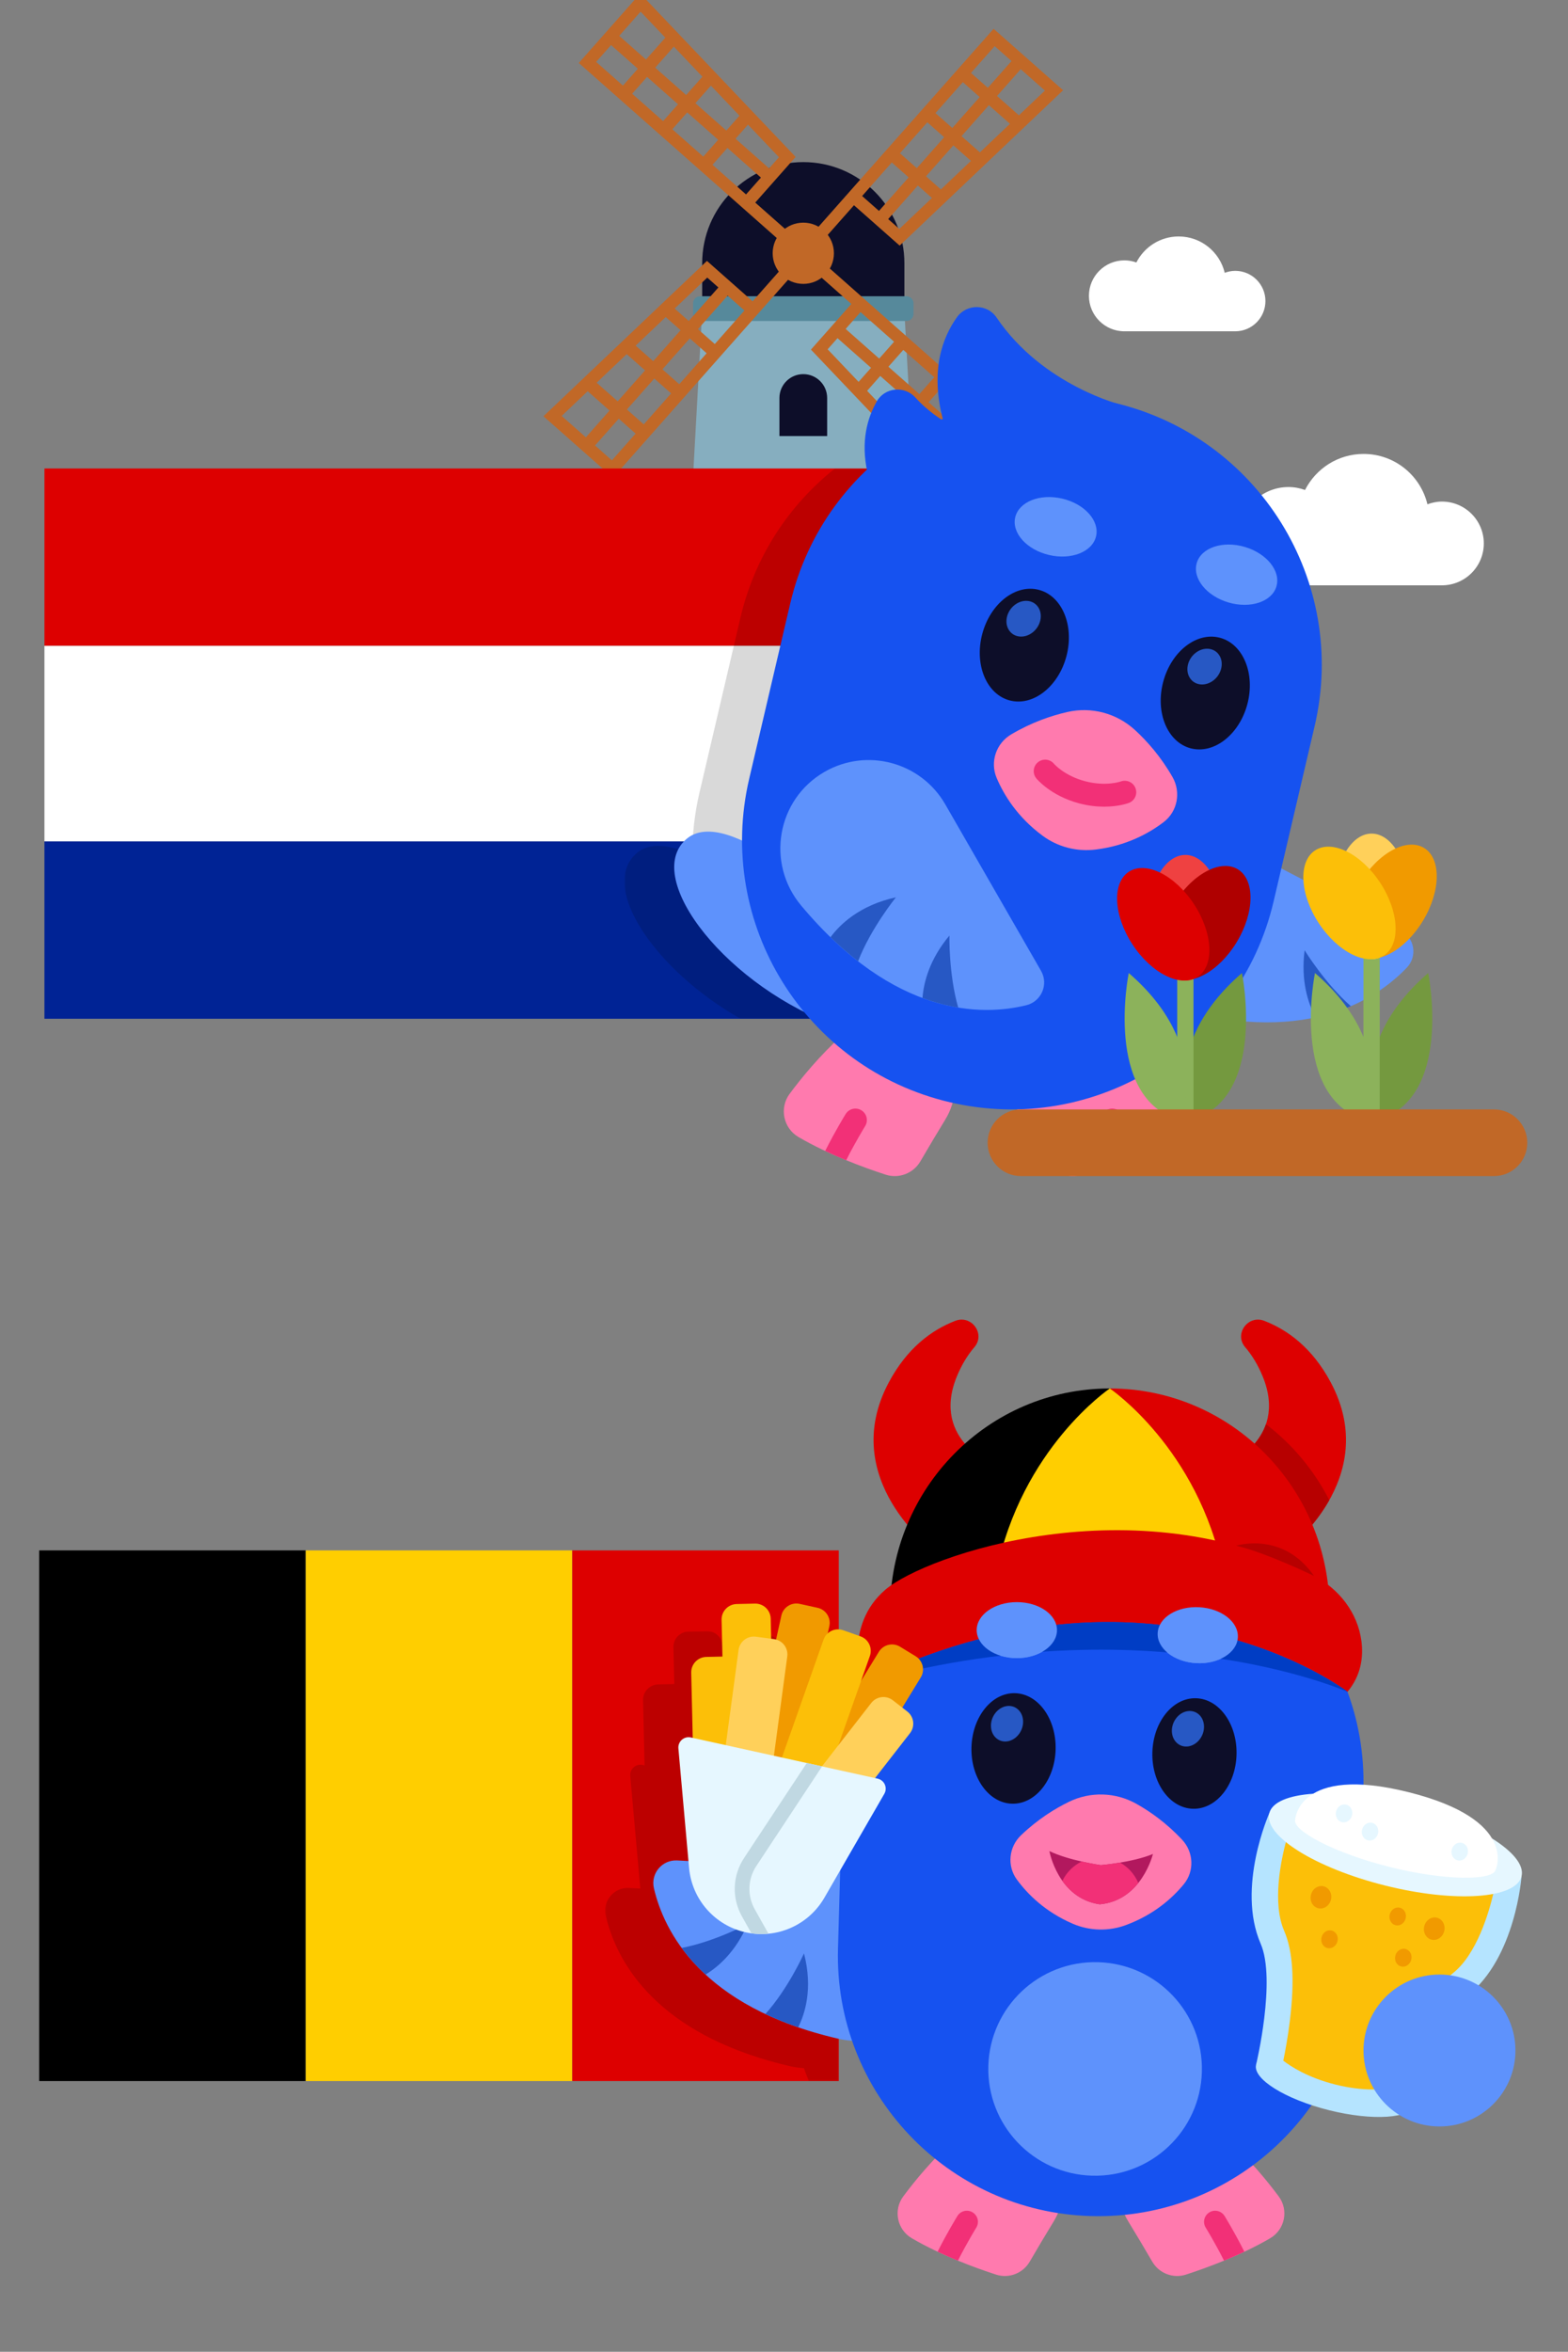 <svg width="923" height="1384" viewBox="0 0 923 1384" fill="none" xmlns="http://www.w3.org/2000/svg">
<rect x="0" y="0" width="923" height="1384" fill="#808080" stroke="none"/>
<g clip-path="url(#clip0_3728_3904)">
<path d="M413.341 154.883C413.341 122.03 439.985 95.393 472.856 95.393C505.723 95.393 532.371 122.03 532.371 154.883V183.214H413.341V154.883Z" fill="#0D0E29"/>
<path d="M532.369 183.212H470.8H413.339L404.438 344.157H470.796H541.275L532.369 183.212Z" fill="#86AEBF"/>
<path d="M412.139 174.345H533.571C535.873 174.345 537.735 176.206 537.735 178.502V184.752C537.735 187.048 535.873 188.91 533.571 188.91H412.139C409.842 188.91 407.979 187.048 407.979 184.752V178.502C407.979 176.206 409.842 174.345 412.139 174.345Z" fill="#56899B"/>
<path d="M454.831 149.043C454.831 139.092 462.903 131.027 472.855 131.027C482.81 131.027 490.882 139.092 490.882 149.043C490.882 158.995 482.81 167.06 472.855 167.06C462.903 167.06 454.831 158.995 454.831 149.043Z" fill="#C16827"/>
<path d="M507.488 115.355L529.395 134.722L615.09 53.309L585.516 27.161L507.488 115.355ZM475.567 151.441L470.14 146.644L584.885 16.95L625.803 53.112L529.575 144.544L502.693 120.776L475.567 151.441Z" fill="#C16827"/>
<path d="M520.435 131.63L515.008 126.836L597.823 33.217L603.251 38.011L520.435 131.63Z" fill="#C16827"/>
<path d="M597.464 75.482L564.062 45.95L568.857 40.529L602.26 70.057L597.464 75.482Z" fill="#C16827"/>
<path d="M576.557 99.117L543.15 69.585L547.946 64.164L581.353 93.692L576.557 99.117Z" fill="#C16827"/>
<path d="M551.534 119.117L522.236 93.225L527.036 87.799L556.329 113.692L551.534 119.117Z" fill="#C16827"/>
<path d="M350.921 36.434L439.152 114.425L458.527 92.523L377.084 6.868L350.921 36.434ZM470.453 151.754L340.706 37.061L376.887 -3.844L468.352 92.344L444.575 119.215L475.253 146.329L470.453 151.754Z" fill="#C16827"/>
<path d="M450.635 106.911L356.981 24.126L361.781 18.7L455.431 101.486L450.635 106.911Z" fill="#C16827"/>
<path d="M369.72 57.879L364.292 53.086L393.836 19.689L399.264 24.487L369.72 57.879Z" fill="#C16827"/>
<path d="M393.365 78.777L387.938 73.984L417.482 40.591L422.909 45.389L393.365 78.777Z" fill="#C16827"/>
<path d="M417.01 99.681L411.582 94.888L437.494 65.602L442.917 70.396L417.01 99.681Z" fill="#C16827"/>
<path d="M330.622 244.778L360.196 270.926L438.22 182.728L416.317 163.365L330.622 244.778ZM360.828 281.137L319.905 244.975L416.137 153.543L443.015 177.307L470.141 146.645L475.568 151.443L360.828 281.137Z" fill="#C16827"/>
<path d="M347.886 264.872L342.458 260.078L425.278 166.463L430.705 171.257L347.886 264.872Z" fill="#C16827"/>
<path d="M376.854 257.56L343.447 228.028L348.243 222.607L381.65 252.135L376.854 257.56Z" fill="#C16827"/>
<path d="M397.766 233.925L364.359 204.393L369.155 198.972L402.562 228.499L397.766 233.925Z" fill="#C16827"/>
<path d="M418.674 210.289L389.381 184.396L394.177 178.971L423.47 204.864L418.674 210.289Z" fill="#C16827"/>
<path d="M487.186 205.563L568.629 291.222L594.791 261.652L506.557 183.665L487.186 205.563ZM568.825 301.93L477.36 205.742L501.133 178.871L470.455 151.757L475.251 146.332L605.006 261.025L568.825 301.93Z" fill="#C16827"/>
<path d="M583.933 279.385L490.279 196.604L495.079 191.179L588.729 273.96L583.933 279.385Z" fill="#C16827"/>
<path d="M551.877 278.397L546.449 273.604L575.993 240.207L581.421 245.005L551.877 278.397Z" fill="#C16827"/>
<path d="M528.232 257.495L522.805 252.701L552.349 219.308L557.776 224.106L528.232 257.495Z" fill="#C16827"/>
<path d="M508.219 232.486L502.791 227.693L528.699 198.408L534.122 203.201L508.219 232.486Z" fill="#C16827"/>
<path d="M472.856 220.175C480.614 220.175 486.904 226.462 486.904 234.217V256.63H458.808V234.217C458.808 226.462 465.097 220.175 472.856 220.175Z" fill="#0D0E29"/>
<path d="M512.094 275.702H26.156V380.089H512.094V275.702Z" fill="#DD0000"/>
<path d="M26.151 599.528H512.089V495.142H26.151V599.528Z" fill="#002395"/>
<path d="M26.151 495.138H512.089V380.089H26.151V495.138Z" fill="white"/>
<mask id="mask0_3728_3904" style="mask-type:luminance" maskUnits="userSpaceOnUse" x="367" y="275" width="146" height="325">
<path d="M367.562 275.703H512.094V599.528H367.562V275.703Z" fill="white"/>
</mask>
<g mask="url(#mask0_3728_3904)">
<g opacity="0.15">
<path d="M512.092 495.14V380.091V275.704H491.483C464.529 297.125 444.308 327.402 435.851 363.518L411.697 466.666C408.843 478.868 407.529 491.065 407.541 503.075C394.736 497.218 382.534 495.219 374.545 502.301C352.358 521.973 385.819 571.203 435.931 599.526H512.092V495.14Z" fill="black"/>
</g>
</g>
<path d="M848.788 295.168C845.775 295.168 842.921 295.788 840.255 296.775C836.183 279.783 820.926 267.138 802.681 267.138C787.611 267.138 774.589 275.772 768.203 288.346C765.148 287.25 761.871 286.618 758.44 286.618C742.462 286.618 729.511 299.569 729.511 315.54C729.511 331.51 742.462 344.457 758.44 344.457H848.788C862.405 344.457 873.44 333.422 873.44 319.81C873.44 306.203 862.405 295.168 848.788 295.168Z" fill="white"/>
<path d="M828.164 569.41C809.965 588.518 766.942 617.213 684.888 591.329C653.938 581.566 639.137 546.395 654.122 517.62C667.388 492.138 698.807 482.228 724.3 495.492L824.57 547.65C832.73 551.896 834.509 562.751 828.164 569.41Z" fill="#5E92FC"/>
<path d="M774.395 598.699C782.091 597.038 788.995 594.767 795.155 592.119C779.806 578.612 767.959 559.211 767.959 559.211C765.632 577.34 770.03 590.534 774.395 598.699Z" fill="#2758C4"/>
<path d="M709.524 597.738C717.003 599.265 724.096 600.302 730.82 600.917C726.686 580.584 729.306 557.222 729.306 557.222C713.5 572.95 710.089 589.008 709.524 597.738Z" fill="#2758C4"/>
<path d="M492.108 535.265C492.108 535.265 428.282 472.274 403.86 493.929C377.597 517.216 429.261 581.964 494.279 604.368L492.108 535.265Z" fill="#5E92FC"/>
<path d="M495.914 609.08C482.69 621.035 472.015 634.003 464.826 643.682C458.624 652.031 461.072 663.919 470.061 669.161C487.792 679.493 508.179 687.001 521.303 691.264C529.153 693.815 537.678 690.511 541.825 683.374C546.771 674.85 551.721 666.588 556.408 658.917C570.117 636.487 558.526 607.19 533.183 600.175C520.06 596.544 506.016 599.949 495.914 609.08Z" fill="#FF7AAE"/>
<path d="M662.317 609.08C675.54 621.035 686.215 634.003 693.405 643.682C699.607 652.031 697.159 663.919 688.17 669.161C670.439 679.493 650.051 687.001 636.928 691.264C629.077 693.815 620.553 690.511 616.406 683.374C611.46 674.85 606.509 666.588 601.822 658.917C588.113 636.487 599.705 607.19 625.047 600.175C638.171 596.544 652.215 599.949 662.317 609.08Z" fill="#FF7AAE"/>
<path d="M507.078 653.403C503.91 651.445 499.75 652.428 497.792 655.599C497.461 656.138 491.427 665.948 485.748 677.321C489.92 679.283 494.076 681.111 498.11 682.771C503.483 672.101 509.199 662.806 509.275 662.685C511.233 659.514 510.25 655.36 507.078 653.403Z" fill="#F23077"/>
<path d="M651.152 653.403C647.98 655.36 646.996 659.514 648.955 662.685C649.03 662.806 654.746 672.101 660.12 682.771C664.154 681.111 668.309 679.283 672.481 677.321C666.803 665.948 660.768 656.138 660.438 655.599C658.479 652.428 654.324 651.445 651.152 653.403Z" fill="#F23077"/>
<path d="M655.634 236.981C570.396 217.036 485.12 269.943 465.167 355.146L441.013 458.294C421.064 543.497 473.988 628.738 559.227 648.683C644.465 668.627 729.746 615.721 749.694 530.517L773.848 427.369C793.801 342.162 740.873 256.925 655.634 236.981Z" fill="#1652F0"/>
<path d="M604.095 591.581C578.463 597.877 526.753 598.881 471.577 532.882C450.767 507.984 457.257 470.388 485.391 454.212C510.303 439.894 542.115 448.469 556.443 473.37L612.795 571.315C617.381 579.283 613.025 589.39 604.095 591.581Z" fill="#5E92FC"/>
<path d="M543.011 587.296C550.388 590.04 557.427 591.847 564.047 592.939C558.398 573.287 558.875 550.565 558.875 550.565C547.145 564.583 543.735 578.068 543.011 587.296Z" fill="#2758C4"/>
<path d="M488.879 551.547C494.357 556.86 499.772 561.557 505.103 565.694C512.585 546.34 527.382 528.068 527.382 528.068C505.588 532.804 494.06 544.495 488.879 551.547Z" fill="#2758C4"/>
<path d="M660.636 238.418C660.636 238.418 613.884 227.124 586.604 186.842C581.105 178.719 569.053 178.69 563.332 186.654C554.838 198.471 547.343 218.114 555.21 247.508C555.21 247.508 546.439 242.392 538.86 233.959C532.466 226.84 520.833 227.94 516.091 236.252C510.647 245.793 506.563 259.626 510.58 277.839" fill="#1652F0"/>
<path d="M690.183 457.262C683.286 445.219 675.218 436.142 668.146 429.646C657.374 419.753 642.556 415.763 628.291 419.009C618.892 421.151 607.313 425.057 595.269 432.164C586.406 437.401 582.652 448.323 586.669 457.798C590.946 467.883 598.947 480.917 613.757 491.847C622.683 498.435 633.84 501.317 644.85 499.971C662.99 497.758 676.302 490.429 684.968 483.812C693.158 477.562 695.3 466.201 690.183 457.262Z" fill="#FF7AAE"/>
<path d="M751.366 345.105C754.028 336.078 745.687 325.671 732.74 321.856C719.792 318.041 707.138 322.266 704.476 331.288C701.815 340.315 710.155 350.723 723.102 354.537C736.05 358.352 748.705 354.132 751.366 345.105Z" fill="#5E92FC"/>
<path d="M597.608 304.431C599.763 295.27 612.158 290.347 625.298 293.434C638.442 296.521 647.347 306.447 645.192 315.608C643.041 324.769 630.642 329.692 617.502 326.605C604.362 323.518 595.452 313.592 597.608 304.431Z" fill="#5E92FC"/>
<path d="M684.707 401.286C689.465 383.321 704.409 371.692 718.093 375.31C731.777 378.933 739.012 396.43 734.254 414.392C729.5 432.358 714.552 443.986 700.868 440.368C687.188 436.75 679.949 419.252 684.707 401.286Z" fill="#0D0E29"/>
<path d="M703.607 384.346C708.307 380.535 714.563 380.999 717.576 385.383C720.589 389.767 719.225 396.413 714.525 400.224C709.822 404.035 703.57 403.571 700.557 399.187C697.54 394.799 698.908 388.156 703.607 384.346Z" fill="#2758C4"/>
<path d="M578.194 373.111C582.952 355.145 597.896 343.516 611.58 347.134C625.264 350.757 632.499 368.254 627.741 386.216C622.987 404.182 608.04 415.811 594.356 412.192C580.676 408.574 573.436 391.077 578.194 373.111Z" fill="#0D0E29"/>
<path d="M597.093 356.169C601.792 352.359 608.048 352.823 611.061 357.207C614.074 361.59 612.71 368.237 608.011 372.048C603.307 375.859 597.055 375.394 594.042 371.011C591.025 366.623 592.393 359.98 597.093 356.169Z" fill="#2758C4"/>
<path d="M649.935 474.723C645.713 474.723 640.762 474.23 635.301 472.786C618.558 468.357 610.356 458.476 610.017 458.062C607.661 455.172 608.096 450.926 610.984 448.571C613.871 446.229 618.089 446.647 620.445 449.5C620.634 449.717 626.614 456.531 638.753 459.748C651.031 462.982 659.66 459.92 659.744 459.89C663.217 458.614 667.105 460.367 668.406 463.831C669.716 467.298 668.013 471.151 664.565 472.489C664.226 472.623 658.656 474.723 649.935 474.723Z" fill="#F23077"/>
<path d="M727.096 159.389C724.92 159.389 722.861 159.836 720.936 160.547C717.998 148.283 706.984 139.156 693.815 139.156C682.934 139.156 673.535 145.388 668.924 154.461C666.723 153.671 664.354 153.219 661.877 153.219C650.344 153.219 640.995 162.564 640.995 174.092C640.995 185.62 650.344 194.969 661.877 194.969H727.096C736.926 194.969 744.893 187.005 744.893 177.179C744.893 167.353 736.926 159.389 727.096 159.389Z" fill="white"/>
<path d="M700.851 659.266C700.851 659.266 680.97 615.938 731.073 572.611C731.073 572.611 746.184 646.545 700.851 659.266Z" fill="#74993F"/>
<path d="M702.541 659.266H692.962V560.815H702.541V659.266Z" fill="#8CB25B"/>
<path d="M676.154 540.1C676.129 519.687 685.8 503.13 697.752 503.114C709.703 503.101 719.416 519.637 719.437 540.049C719.462 560.458 709.795 577.019 697.84 577.031C685.888 577.048 676.179 560.513 676.154 540.1Z" fill="#EF4141"/>
<path d="M728.04 554.358C738.581 536.877 738.828 517.707 728.592 511.537C718.352 505.371 701.509 514.544 690.972 532.025C680.431 549.506 680.184 568.676 690.419 574.846C700.655 581.012 717.499 571.839 728.04 554.358Z" fill="#AF0000"/>
<path d="M666.625 555.786C655.448 538.703 654.498 519.553 664.499 513.015C674.501 506.473 691.67 515.018 702.848 532.102C714.025 549.185 714.979 568.335 704.974 574.873C694.972 581.415 677.802 572.869 666.625 555.786Z" fill="#DD0000"/>
<path d="M694.653 659.266C694.653 659.266 714.535 615.938 664.431 572.611C664.431 572.611 649.32 646.545 694.653 659.266Z" fill="#8CB25B"/>
<path d="M810.479 659.266C810.479 659.266 790.598 615.938 840.701 572.611C840.701 572.611 855.812 646.545 810.479 659.266Z" fill="#74993F"/>
<path d="M812.171 659.266H802.592V560.815H812.171V659.266Z" fill="#8CB25B"/>
<path d="M785.781 527.541C785.756 507.128 795.427 490.571 807.379 490.559C819.33 490.542 829.043 507.077 829.064 527.49C829.089 547.899 819.422 564.46 807.467 564.472C795.515 564.489 785.806 547.954 785.781 527.541Z" fill="#FFD05A"/>
<path d="M837.667 541.8C848.208 524.319 848.455 505.149 838.219 498.979C827.979 492.813 811.136 501.986 800.599 519.467C790.058 536.948 789.811 556.118 800.046 562.288C810.282 568.454 827.126 559.281 837.667 541.8Z" fill="#F19A00"/>
<path d="M776.254 543.227C765.076 526.143 764.127 506.994 774.128 500.456C784.129 493.914 801.299 502.459 812.477 519.543C823.654 536.626 824.608 555.776 814.603 562.314C804.601 568.856 787.431 560.31 776.254 543.227Z" fill="#FCBF08"/>
<path d="M804.28 659.266C804.28 659.266 824.162 615.938 774.058 572.611C774.058 572.611 758.947 646.545 804.28 659.266Z" fill="#8CB25B"/>
<path d="M600.979 692.12H879.405C890.243 692.12 899.027 683.335 899.027 672.506C899.027 661.672 890.243 652.887 879.405 652.887H600.979C590.14 652.887 581.356 661.672 581.356 672.506C581.356 683.335 590.14 692.12 600.979 692.12Z" fill="#C16827"/>
<path d="M743.363 810.218C740.454 803.063 736.865 797.352 732.96 792.798C726.288 785.016 734.647 773.598 744.209 777.295C758.31 782.751 772.67 793.473 783.38 813.587C813.719 870.563 757.08 912.404 757.08 912.404L720.032 862.906C720.032 862.906 758.811 848.2 743.363 810.218Z" fill="#DD0000"/>
<path d="M720.031 862.905L757.079 912.402C757.079 912.402 772.058 901.308 782.485 882.796C773.498 865.202 760.716 849.922 745.195 838.108C739.178 855.625 720.031 862.905 720.031 862.905Z" fill="#B70000"/>
<path d="M179.964 1224.69H23.075V912.4H179.964V1224.69Z" fill="black"/>
<path d="M336.852 1224.69H179.963V912.4H336.852V1224.69Z" fill="#FFCE00"/>
<path d="M493.743 1224.69H336.854V912.4H493.743V1224.69Z" fill="#DD0000"/>
<mask id="mask1_3728_3904" style="mask-type:luminance" maskUnits="userSpaceOnUse" x="356" y="959" width="138" height="266">
<path d="M356.223 959.838H493.743V1224.69H356.223V959.838Z" fill="white"/>
</mask>
<g mask="url(#mask1_3728_3904)">
<g opacity="0.15">
<path d="M493.743 979.514C489.871 985.278 486.359 991.304 483.284 997.594L478.549 1005.32L483.704 990.738C485.371 986.01 482.895 980.829 478.165 979.158L468.017 975.575C464.748 974.422 461.284 975.284 458.889 977.472L459.836 973.185C460.916 968.291 457.821 963.449 452.925 962.369L442.416 960.052C437.521 958.976 432.677 962.066 431.597 966.96L428.477 981.092C428.089 980.987 427.704 980.865 427.292 980.809L425.6 980.582L425.325 968.76C425.208 963.749 421.052 959.781 416.039 959.898L405.28 960.149C400.267 960.266 396.297 964.42 396.415 969.431L396.92 991.058L387.404 991.28C382.39 991.397 378.421 995.555 378.538 1000.56L379.428 1038.92L378.32 1038.67C374.326 1037.79 370.624 1041.05 370.988 1045.12L376.912 1111.4L370.256 1111.05C361.378 1110.58 354.564 1118.76 356.579 1127.41C358.809 1137.01 363.442 1149.6 372.922 1162.53L372.934 1162.54C373.873 1163.82 374.86 1165.1 375.9 1166.39C375.933 1166.43 375.961 1166.46 375.993 1166.5C388.759 1182.26 409.112 1198.09 441.502 1209.22L441.506 1209.22C448.781 1211.72 456.631 1214 465.177 1215.97C467.875 1216.59 470.558 1216.91 473.225 1217.09C474.111 1219.67 475.13 1222.18 476.15 1224.69H493.743V979.514Z" fill="black"/>
</g>
</g>
<path d="M384.925 1111.22C390.707 1136.07 412.452 1181.09 493.522 1199.78C524.1 1206.83 553.698 1184.79 555.349 1153.47C556.81 1125.73 535.498 1102.06 507.749 1100.6L398.605 1094.86C389.724 1094.39 382.91 1102.56 384.925 1111.22Z" fill="#5E92FC"/>
<path d="M440.085 1132.27C440.085 1132.27 420.692 1142.62 401.27 1146.34C405.105 1151.57 409.742 1156.85 415.338 1162C422.982 1157.34 433.122 1148.51 440.085 1132.27Z" fill="#2758C4"/>
<path d="M473.266 1149.57C473.266 1149.57 463.975 1170.32 450.546 1185.23C456.449 1188.02 462.871 1190.63 469.851 1193.03C473.666 1185.48 478.712 1170.43 473.266 1149.57Z" fill="#2758C4"/>
<path d="M561.762 1259.11C548.976 1270.67 538.654 1283.21 531.702 1292.57C525.706 1300.64 528.073 1312.14 536.764 1317.21C553.908 1327.2 573.621 1334.46 586.31 1338.58C593.901 1341.04 602.143 1337.85 606.153 1330.95C610.936 1322.71 615.723 1314.72 620.254 1307.3C633.51 1285.61 622.302 1257.28 597.798 1250.5C585.109 1246.99 571.529 1250.28 561.762 1259.11Z" fill="#FF7AAE"/>
<path d="M722.656 1259.11C735.442 1270.67 745.764 1283.21 752.716 1292.57C758.712 1300.64 756.345 1312.14 747.654 1317.21C730.51 1327.2 710.797 1334.46 698.108 1338.58C690.517 1341.04 682.275 1337.85 678.265 1330.95C673.482 1322.71 668.696 1314.72 664.164 1307.3C650.908 1285.61 662.116 1257.28 686.62 1250.5C699.309 1246.99 712.889 1250.28 722.656 1259.11Z" fill="#FF7AAE"/>
<path d="M572.555 1301.97C569.492 1300.08 565.47 1301.03 563.577 1304.09C563.257 1304.61 557.422 1314.1 551.932 1325.1C555.966 1326.99 559.984 1328.76 563.884 1330.37C569.08 1320.05 574.607 1311.06 574.68 1310.94C576.573 1307.88 575.622 1303.86 572.555 1301.97Z" fill="#F23077"/>
<path d="M711.862 1301.97C708.795 1303.86 707.844 1307.88 709.738 1310.94C709.811 1311.06 715.338 1320.05 720.533 1330.37C724.434 1328.76 728.452 1326.99 732.486 1325.1C726.995 1314.1 721.16 1304.61 720.841 1304.09C718.947 1301.03 714.929 1300.08 711.862 1301.97Z" fill="#F23077"/>
<path d="M653.638 895.46C738.253 897.826 804.927 968.307 802.564 1052.88L799.699 1155.28C797.332 1239.86 726.822 1306.5 642.211 1304.14C557.6 1301.77 490.918 1231.29 493.285 1146.71L496.15 1044.32C498.513 959.744 569.022 893.094 653.638 895.46Z" fill="#1652F0"/>
<path d="M563.171 810.218C566.08 803.063 569.669 797.352 573.574 792.798C580.246 785.016 571.886 773.598 562.325 777.295C548.224 782.751 533.864 793.473 523.153 813.587C492.815 870.563 549.454 912.404 549.454 912.404L586.501 862.906C586.501 862.906 547.722 848.2 563.171 810.218Z" fill="#DD0000"/>
<path d="M523.919 948.057H653.265V817.109C581.829 817.109 523.919 875.736 523.919 948.057Z" fill="black"/>
<path d="M653.268 817.107V948.055H782.614C782.614 875.734 724.704 817.107 653.268 817.107Z" fill="#DD0000"/>
<path d="M581.785 1215.79C582.756 1181.1 611.679 1153.76 646.387 1154.73C681.1 1155.7 708.449 1184.61 707.482 1219.3C706.511 1254 677.584 1281.34 642.875 1280.37C608.166 1279.4 580.814 1250.49 581.785 1215.79Z" fill="#5E92FC"/>
<path d="M728.656 963.608C729.166 954.524 719.014 946.568 705.981 945.84C692.948 945.112 681.975 951.887 681.465 960.971C680.955 970.055 691.107 978.006 704.14 978.734C717.173 979.466 728.146 972.692 728.656 963.608Z" fill="#5E92FC"/>
<path d="M574.928 959.312C574.928 950.216 585.509 942.839 598.562 942.839C611.611 942.839 622.192 950.216 622.192 959.312C622.192 968.412 611.611 975.786 598.562 975.786C585.509 975.786 574.928 968.408 574.928 959.312Z" fill="#5E92FC"/>
<path d="M678.342 1031.23C678.844 1013.26 690.339 999.015 704.02 999.395C717.7 999.779 728.382 1014.65 727.88 1032.61C727.379 1050.57 715.883 1064.82 702.203 1064.44C688.523 1064.06 677.84 1049.19 678.342 1031.23Z" fill="#0D0E29"/>
<path d="M692.385 1011.1C695.966 1006.47 701.955 1005.53 705.762 1008.99C709.57 1012.45 709.756 1019.01 706.175 1023.63C702.594 1028.26 696.601 1029.2 692.794 1025.74C688.986 1022.28 688.804 1015.73 692.385 1011.1Z" fill="#2758C4"/>
<path d="M571.85 1028.25C572.352 1010.29 583.851 996.04 597.527 996.42C611.208 996.804 621.89 1011.67 621.388 1029.63C620.886 1047.6 609.391 1061.85 595.711 1061.46C582.03 1061.08 571.348 1046.21 571.85 1028.25Z" fill="#0D0E29"/>
<path d="M585.891 1008.13C589.472 1003.5 595.46 1002.55 599.268 1006.01C603.075 1009.48 603.262 1016.03 599.681 1020.66C596.1 1025.28 590.107 1026.23 586.3 1022.77C582.492 1019.31 582.31 1012.75 585.891 1008.13Z" fill="#2758C4"/>
<path d="M739.398 1215.08C741.482 1206.74 764.088 1205.22 789.891 1211.66C815.694 1218.11 834.922 1230.09 832.838 1238.42C830.754 1246.75 808.148 1248.28 782.345 1241.84C756.542 1235.39 737.314 1223.41 739.398 1215.08Z" fill="#B5E4FF"/>
<path d="M895.648 1104.21L821.395 1085.66L747.142 1067.11C747.142 1067.11 727.7 1110.73 742.076 1143.83C751.358 1165.2 739.398 1215.08 739.398 1215.08L786.12 1226.75L832.838 1238.42C832.838 1238.42 845.757 1188.79 864.006 1174.29C892.273 1151.85 895.648 1104.21 895.648 1104.21Z" fill="#B5E4FF"/>
<path d="M879.465 1112.47C876.608 1125.75 869.078 1150.22 855.374 1161.1C845.258 1169.14 836.166 1183.81 827.58 1205.96C824.052 1215.07 821.405 1223.45 819.827 1228.79C814.381 1229.71 802.428 1230.82 786.118 1226.75C769.812 1222.67 759.789 1216.07 755.411 1212.7C756.528 1207.28 758.142 1198.62 759.316 1188.91C762.164 1165.33 761.052 1148.1 755.905 1136.25C748.901 1120.12 753.772 1095.03 757.511 1082L818.5 1097.24L879.465 1112.47Z" fill="#FCBF08"/>
<path d="M747.144 1067.11C750.454 1053.86 786.384 1051.44 827.389 1061.68C868.398 1071.93 898.959 1090.96 895.649 1104.21C892.339 1117.45 856.409 1119.88 815.4 1109.63C774.391 1099.39 743.834 1080.35 747.144 1067.11Z" fill="#E6F7FF"/>
<path d="M762.399 1070.92C760.801 1077.31 785.548 1090.58 818.128 1098.72C850.713 1106.86 878.794 1106.79 880.392 1100.39C880.392 1100.39 894.344 1070.97 829.142 1054.68C763.941 1038.39 762.399 1070.92 762.399 1070.92Z" fill="white"/>
<path d="M783.445 1118.01C782.554 1121.56 779.204 1123.79 775.959 1122.98C772.714 1122.18 770.808 1118.63 771.698 1115.07C772.589 1111.51 775.939 1109.28 779.184 1110.09C782.425 1110.9 784.335 1114.45 783.445 1118.01Z" fill="#F19A00"/>
<path d="M850.136 1136.48C849.246 1140.04 845.896 1142.27 842.65 1141.46C839.405 1140.65 837.5 1137.11 838.39 1133.54C839.28 1129.98 842.63 1127.76 845.875 1128.56C849.116 1129.38 851.026 1132.92 850.136 1136.48Z" fill="#F19A00"/>
<path d="M787.302 1142.42C786.59 1145.26 783.916 1147.04 781.326 1146.4C778.737 1145.75 777.215 1142.92 777.927 1140.08C778.635 1137.24 781.31 1135.46 783.9 1136.1C786.489 1136.75 788.015 1139.58 787.302 1142.42Z" fill="#F19A00"/>
<path d="M827.435 1128.99C826.723 1131.84 824.049 1133.62 821.459 1132.97C818.869 1132.32 817.348 1129.49 818.06 1126.65C818.768 1123.81 821.443 1122.03 824.032 1122.68C826.622 1123.32 828.147 1126.15 827.435 1128.99Z" fill="#F19A00"/>
<path d="M830.728 1153.27C830.016 1156.11 827.342 1157.89 824.752 1157.25C822.162 1156.6 820.641 1153.77 821.353 1150.93C822.061 1148.08 824.736 1146.3 827.325 1146.95C829.915 1147.6 831.44 1150.43 830.728 1153.27Z" fill="#F19A00"/>
<path d="M863.962 1090.82C863.249 1093.67 860.575 1095.45 857.985 1094.8C855.396 1094.15 853.874 1091.32 854.586 1088.48C855.295 1085.64 857.969 1083.86 860.559 1084.51C863.148 1085.15 864.674 1087.98 863.962 1090.82Z" fill="#E6F7FF"/>
<path d="M811.157 1079.05C810.445 1081.89 807.77 1083.67 805.181 1083.03C802.591 1082.38 801.07 1079.55 801.782 1076.71C802.49 1073.87 805.164 1072.09 807.754 1072.73C810.344 1073.38 811.869 1076.21 811.157 1079.05Z" fill="#E6F7FF"/>
<path d="M795.863 1068.34C795.151 1071.19 792.476 1072.97 789.887 1072.32C787.297 1071.67 785.776 1068.84 786.488 1066C787.196 1063.16 789.871 1061.38 792.46 1062.03C795.05 1062.67 796.575 1065.5 795.863 1068.34Z" fill="#E6F7FF"/>
<path d="M695.883 1082.7C686.726 1072.89 677.124 1066.13 669.032 1061.58C656.703 1054.65 641.869 1054.17 629.164 1060.38C620.788 1064.47 610.754 1070.71 600.99 1080.06C593.804 1086.95 592.687 1098.06 598.566 1106.09C604.826 1114.64 615.237 1125.14 631.596 1132.15C641.453 1136.38 652.596 1136.63 662.659 1132.93C679.245 1126.83 690.153 1116.99 696.846 1108.85C703.174 1101.16 702.68 1089.99 695.883 1082.7Z" fill="#FF7AAE"/>
<path d="M647.989 1097.61C647.989 1097.61 629.514 1095.04 617.719 1089.35C617.719 1089.35 622.712 1117.1 647.345 1120.67C672.137 1118.48 678.671 1091.05 678.671 1091.05C666.581 1096.07 647.989 1097.61 647.989 1097.61Z" fill="#B2185E"/>
<path d="M647.344 1120.67C657.954 1119.73 665.213 1114.17 670.056 1108.11C667.924 1103.03 664.132 1098.79 659.329 1096.12C652.912 1097.2 647.988 1097.61 647.988 1097.61C647.988 1097.61 643.096 1096.93 636.747 1095.49C631.803 1097.89 627.781 1101.9 625.369 1106.86C629.865 1113.18 636.8 1119.14 647.344 1120.67Z" fill="#F23077"/>
<path d="M892.059 1206.7C892.059 1231.39 872.038 1251.4 847.34 1251.4C822.646 1251.4 802.625 1231.39 802.625 1206.7C802.625 1182.02 822.646 1162 847.34 1162C872.038 1162 892.059 1182.02 892.059 1206.7Z" fill="#5E92FC"/>
<path d="M653.267 817.107C653.267 817.107 601.245 852.227 586.5 925.312H653.012H653.522H720.034C705.29 852.227 653.267 817.107 653.267 817.107Z" fill="#FFCE00"/>
<path d="M793.206 995.61C793.206 995.61 677.771 906.577 507.181 990.753C507.181 990.753 496.118 956.867 521.229 935.468C545.11 915.107 667.639 872.667 773.465 927.395C788.302 935.067 799.227 949.158 801.388 965.717C802.642 975.343 801.161 986.033 793.206 995.61Z" fill="#DD0000"/>
<path d="M507.179 990.754C677.773 906.575 793.204 995.612 793.204 995.612C793.204 995.612 675.531 943.247 507.179 990.754Z" fill="#003DC4"/>
<path d="M728.656 963.608C729.166 954.524 719.014 946.568 705.981 945.84C692.948 945.112 681.975 951.887 681.465 960.971C680.955 970.055 691.107 978.006 704.14 978.734C717.173 979.466 728.146 972.692 728.656 963.608Z" fill="#5E92FC"/>
<path d="M574.929 959.312C574.929 950.216 585.51 942.839 598.563 942.839C611.612 942.839 622.193 950.216 622.193 959.312C622.193 968.412 611.612 975.786 598.563 975.786C585.51 975.786 574.929 968.408 574.929 959.312Z" fill="#5E92FC"/>
<path d="M450.538 1085.48L440.03 1083.16C435.134 1082.08 432.039 1077.24 433.119 1072.35L459.942 950.77C461.022 945.876 465.866 942.782 470.762 943.862L481.27 946.179C486.166 947.259 489.261 952.1 488.181 956.994L461.358 1078.57C460.278 1083.46 455.434 1086.56 450.538 1085.48Z" fill="#F19A00"/>
<path d="M464.522 1096.37L455.341 1090.76C451.064 1088.14 449.72 1082.56 452.334 1078.28L517.333 972.082C519.951 967.807 525.539 966.46 529.816 969.077L538.993 974.691C543.274 977.308 544.617 982.893 541.999 987.168L477.004 1093.37C474.386 1097.64 468.799 1098.99 464.522 1096.37Z" fill="#F19A00"/>
<path d="M458.997 1097.47L448.849 1093.89C444.123 1092.22 441.643 1087.04 443.314 1082.32L484.78 964.921C486.451 960.193 491.639 957.718 496.365 959.384L506.513 962.968C511.239 964.634 513.719 969.819 512.048 974.547L470.582 1091.94C468.911 1096.67 463.723 1099.14 458.997 1097.47Z" fill="#FCBF08"/>
<path d="M429.826 1117.44L419.067 1117.7C414.053 1117.81 409.898 1113.85 409.781 1108.83L406.883 984.374C406.766 979.363 410.735 975.205 415.749 975.088L426.508 974.837C431.517 974.72 435.677 978.688 435.794 983.699L438.691 1108.16C438.808 1113.17 434.839 1117.33 429.826 1117.44Z" fill="#FCBF08"/>
<path d="M447.705 1086.31L436.946 1086.56C431.932 1086.68 427.777 1082.71 427.659 1077.7L424.762 953.243C424.645 948.232 428.614 944.074 433.628 943.957L444.387 943.706C449.396 943.589 453.555 947.557 453.673 952.568L456.57 1077.03C456.687 1082.04 452.718 1086.2 447.705 1086.31Z" fill="#FCBF08"/>
<path d="M436.601 1105.99L425.935 1104.55C420.967 1103.89 417.483 1099.32 418.15 1094.35L434.768 970.966C435.436 965.999 440.004 962.517 444.973 963.184L455.639 964.62C460.608 965.288 464.096 969.858 463.424 974.825L446.81 1098.21C446.142 1103.18 441.57 1106.66 436.601 1105.99Z" fill="#FFD05A"/>
<path d="M446.469 1119.81L437.976 1113.2C434.019 1110.13 433.303 1104.43 436.382 1100.47L512.852 1002.2C515.927 998.245 521.633 997.529 525.59 1000.61L534.083 1007.21C538.04 1010.29 538.756 1015.99 535.677 1019.95L459.211 1118.22C456.132 1122.17 450.427 1122.89 446.469 1119.81Z" fill="#FFD05A"/>
<path d="M461.642 1034.6L406.669 1022.48C402.672 1021.6 398.969 1024.86 399.333 1028.93L405.617 1099.22C407.28 1117.8 420.791 1133.16 439.011 1137.17C457.231 1141.19 475.953 1132.94 485.276 1116.79L520.555 1055.65C522.598 1052.11 520.612 1047.6 516.614 1046.72L461.642 1034.6Z" fill="#E6F7FF"/>
<path d="M445.213 1098.13L483.923 1039.51L474.9 1037.52L438.011 1093.38C431.156 1103.76 430.675 1116.96 436.756 1127.8L442.34 1137.77C445.699 1138.24 449.057 1138.29 452.347 1137.97L444.286 1123.59C439.787 1115.56 440.147 1105.81 445.213 1098.13Z" fill="#C0D8E2"/>
<path d="M773.465 927.394C773.465 927.394 745.372 913.763 727.714 909.63C727.714 909.63 755.151 900.922 773.465 927.394Z" fill="#B70000"/>
</g>
<defs>
<clipPath id="clip0_3728_3904">
<rect width="923" height="1384" fill="white"/>
</clipPath>
</defs>
</svg>
